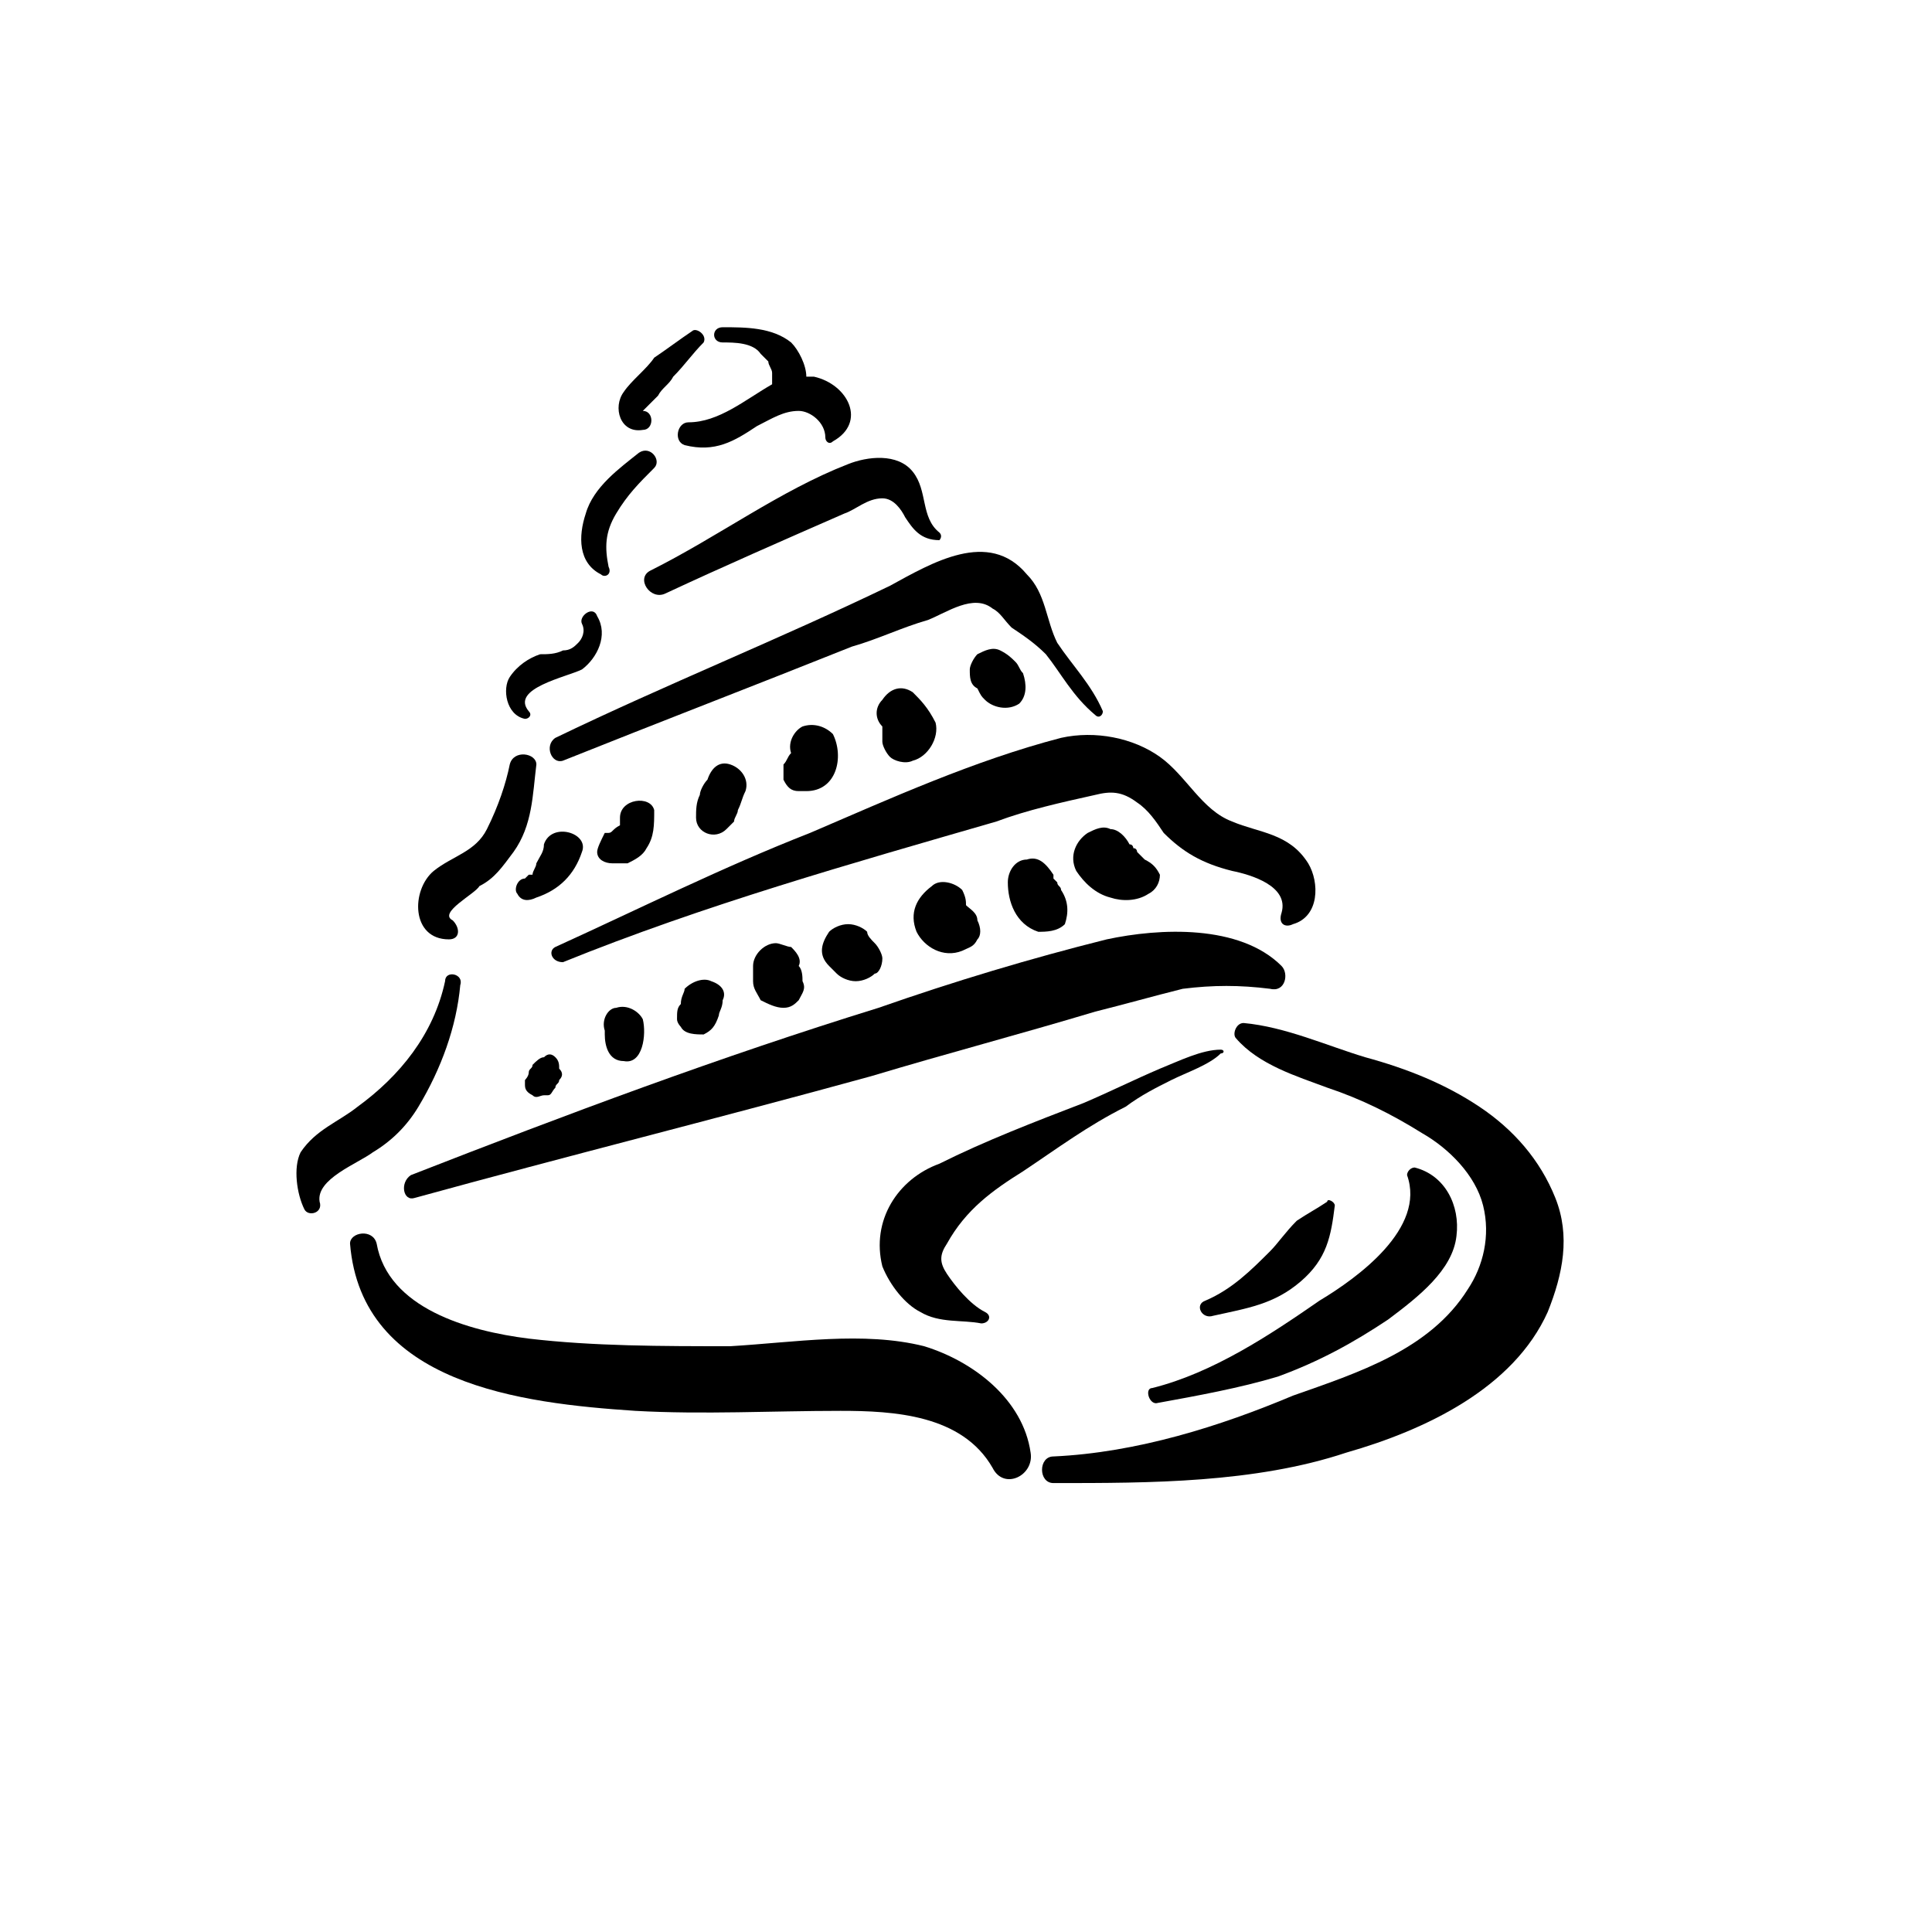 <?xml version="1.0" encoding="UTF-8"?>
<!-- Uploaded to: ICON Repo, www.svgrepo.com, Generator: ICON Repo Mixer Tools -->
<svg fill="#000000" width="800px" height="800px" version="1.1" viewBox="144 144 512 512" xmlns="http://www.w3.org/2000/svg">
 <g>
  <path d="m327.45 231.73c-3.023 2.016-7.051 5.039-10.074 7.055-2.016 3.019-6.047 6.043-8.062 9.066-3.023 4.031-1.008 11.086 5.039 10.078 3.023 0 3.023-5.039 0-5.039l4.031-4.031c1.008-2.016 3.019-3.023 4.027-5.039 3.023-3.023 5.039-6.047 8.062-9.07 1.008-2.012-2.016-4.027-3.023-3.019z"/>
  <path d="m313.34 263.97c-5.039 4.031-12.094 9.07-14.105 16.125-2.016 6.043-2.016 13.098 4.027 16.121 1.008 1.008 3.023 0 2.016-2.016-1.008-5.039-1.008-9.07 2.016-14.105 3.023-5.039 6.047-8.062 10.078-12.09 2.016-2.019-1.008-6.051-4.031-4.035z"/>
  <path d="m302.26 307.3c-1.008-3.023-5.039 0-4.031 2.016 1.012 2.016 0.004 4.031-1.004 5.039-1.008 1.008-2.016 2.016-4.031 2.016-2.016 1.008-4.031 1.008-6.047 1.008-3.023 1.008-6.047 3.023-8.059 6.043-2.016 3.023-1.008 10.078 4.031 11.082 1.008 0 2.016-1.008 1.008-2.016-5.039-6.043 10.074-9.066 14.105-11.082 4.027-3.019 7.051-9.066 4.027-14.105z"/>
  <path d="m279.09 346.59c-1.008 5.039-3.023 11.086-6.047 17.129-3.023 6.047-9.07 7.055-14.105 11.086-6.047 5.039-6.047 18.137 4.027 18.137 3.023 0 3.023-3.023 1.008-5.039-4.027-2.016 6.047-7.051 7.055-9.066 4.031-2.016 6.047-5.039 9.07-9.07 5.039-7.055 5.039-15.113 6.047-23.176-0.004-3.023-6.047-4.031-7.055 0z"/>
  <path d="m261.95 404.03c-3.019 14.109-12.09 25.191-23.172 33.254-5.039 4.031-11.086 6.043-15.117 12.09-2.016 4.031-1.008 11.086 1.008 15.113 1.008 2.016 5.039 1.008 4.031-2.016-1.008-6.047 10.078-10.078 14.105-13.098 5.039-3.023 9.07-7.055 12.09-12.09 6.047-10.078 10.078-21.16 11.082-32.242 1.012-3.023-4.027-4.031-4.027-1.012z"/>
  <path d="m388.91 500.76c-16.121-4.031-34.258-1.008-51.387 0-18.137 0-36.273 0-53.402-2.016-16.125-2.016-37.285-8.062-40.309-25.191-1.008-4.031-7.051-3.023-7.051 0 3.019 37.281 45.34 42.32 75.57 44.336 18.137 1.008 36.273 0 54.41 0 14.105 0 32.242 1.008 40.305 15.113 3.023 6.047 11.082 2.016 10.078-4.031-2.016-14.105-15.113-24.184-28.215-28.211z"/>
  <path d="m556.18 461.46c-4.031-10.078-11.082-18.137-20.152-24.184-9.07-6.047-19.145-10.078-30.23-13.098-10.078-3.023-21.16-8.062-32.242-9.07-2.016 0-3.023 3.023-2.016 4.031 6.047 7.055 16.121 10.078 24.184 13.098 9.07 3.023 17.129 7.055 25.191 12.09 7.055 4.031 14.105 11.082 16.121 19.145s0 16.121-4.031 22.168c-10.078 16.121-29.223 22.168-46.352 28.215-19.145 8.062-41.312 15.113-63.48 16.121-4.031 0-4.031 7.055 0 7.055 13.098 0 26.199 0 39.297-1.008 13.098-1.008 26.199-3.023 38.289-7.055 21.16-6.047 44.336-17.129 53.402-37.281 4.035-10.074 6.051-20.152 2.019-30.227z"/>
  <path d="m483.63 400c-11.086-11.086-32.246-10.078-46.352-7.055-20.152 5.039-40.305 11.082-60.457 18.137-42.32 13.098-82.625 28.215-123.94 44.336-3.023 2.016-2.016 7.055 1.008 6.047 40.305-11.086 80.609-21.16 120.91-32.246 20.152-6.047 39.297-11.082 59.449-17.129 8.062-2.016 15.113-4.031 23.176-6.047 8.062-1.008 15.113-1.008 23.176 0 4.027 1.008 5.035-4.027 3.023-6.043z"/>
  <path d="m490.68 372.79c-5.039-8.062-13.098-8.062-20.152-11.082-8.059-3.023-12.09-12.094-19.145-17.133-7.055-5.035-17.129-7.051-26.199-5.035-23.172 6.043-45.34 16.121-66.5 25.188-23.176 9.07-45.344 20.152-67.512 30.23-2.016 1.008-1.008 4.031 2.016 4.031 37.281-15.117 76.578-26.199 114.87-37.281 8.062-3.023 17.129-5.039 26.199-7.055 4.031-1.008 7.055-1.008 11.082 2.016 3.023 2.016 5.039 5.039 7.055 8.062 5.039 5.035 10.078 8.059 18.137 10.074 5.039 1.008 15.113 4.031 13.098 11.082-1.004 3.023 1.008 4.031 3.023 3.023 7.055-2.016 7.055-11.082 4.031-16.121z"/>
  <path d="m424.18 314.35c-3.019-6.047-3.019-13.102-8.059-18.137-10.078-12.094-25.191-3.023-36.273 3.023-29.223 14.105-59.449 26.195-88.672 40.305-3.023 2.012-1.008 7.051 2.016 6.043 25.191-10.078 51.387-20.152 76.578-30.23 7.055-2.012 13.098-5.035 20.152-7.051 5.039-2.016 12.09-7.055 17.129-3.023 2.016 1.008 3.023 3.023 5.039 5.039 3.023 2.016 6.047 4.031 9.07 7.055 4.031 5.039 7.055 11.082 13.098 16.121 1.008 1.008 2.016 0 2.016-1.008-3.023-7.055-8.062-12.09-12.094-18.137z"/>
  <path d="m392.95 285.13c-5.039-4.031-3.023-11.082-7.055-16.121-4.027-5.039-12.09-4.031-17.129-2.016-18.137 7.055-34.258 19.145-52.395 28.215-4.031 2.016 0 8.059 4.031 6.043 15.113-7.055 31.234-14.105 47.359-21.16 3.023-1.008 6.047-4.031 10.078-4.031 3.023 0 5.039 3.023 6.047 5.039 2.016 3.023 4.031 6.047 9.07 6.047-0.008 0 1-1.008-0.008-2.016z"/>
  <path d="m359.7 243.82h-2.016c0-3.023-2.016-7.055-4.031-9.07-5.039-4.027-12.094-4.027-18.137-4.027-3.023 0-3.023 4.031 0 4.031 3.023 0 8.062 0 10.078 3.023l2.016 2.016c0 1.008 1.008 2.016 1.008 3.023v3.023c-7.055 4.031-14.105 10.078-22.168 10.078-3.023 0-4.031 5.039-1.008 6.047 8.062 2.016 13.098-1.008 19.145-5.039 4.031-2.016 7.055-4.031 11.082-4.031 3.023 0 7.055 3.023 7.055 7.055 0 1.008 1.008 2.016 2.016 1.008 9.066-5.043 4.027-15.121-5.039-17.137z"/>
  <path d="m288.15 367.75c0 2.016-1.008 3.023-2.016 5.039 0 1.008-1.008 2.016-1.008 3.023h-1.008l-1.008 1.008c-2.016 0-3.019 3.023-2.016 4.031 1.008 2.016 3.023 2.016 5.039 1.008 6.047-2.016 10.078-6.047 12.09-12.09 2.019-5.043-8.059-8.062-10.074-2.019z"/>
  <path d="m308.3 360.7v0 1.008 1.008s-1.008 1.008 0 0c-2.016 1.004-2.016 2.012-3.023 2.012h-1.008c-1.008 2.016-2.016 4.031-2.016 5.039 0 2.016 2.016 3.023 4.031 3.023h2.016 2.016c2.016-1.008 4.031-2.016 5.039-4.031 2.016-3.023 2.016-6.047 2.016-10.078-1.008-4.027-9.07-3.019-9.07 2.019z"/>
  <path d="m337.53 346.59c-3.023-1.008-5.039 1.008-6.047 4.031-1.008 1.008-2.016 3.023-2.016 4.031-1.008 2.016-1.008 4.031-1.008 6.047 0 4.031 5.039 6.047 8.062 3.023 1.008-1.008 1.008-1.008 2.016-2.016 0-1.008 1.008-2.016 1.008-3.023 1.008-2.016 1.008-3.023 2.016-5.039 1.004-3.023-1.008-6.047-4.031-7.055z"/>
  <path d="m364.73 338.54c-2.016-2.016-5.035-3.023-8.059-2.016-2.016 1.008-4.031 4.031-3.023 7.051-1.008 1.008-1.008 2.016-2.016 3.023v4.031c1.008 2.016 2.016 3.023 4.031 3.023h2.016c8.059 0 10.074-9.07 7.051-15.113z"/>
  <path d="m385.89 327.45c-3.023-2.016-6.043-1.008-8.059 2.016-2.016 2.016-2.016 5.039 0 7.055v1.008 3.023c0 1.008 1.008 3.023 2.016 4.031 1.008 1.008 4.031 2.016 6.047 1.008 4.031-1.008 7.055-6.047 6.047-10.078-2.019-4.031-4.035-6.047-6.051-8.062z"/>
  <path d="m415.11 322.41c-1.008-1.008-1.008-2.012-2.016-3.019-1.008-1.008-2.016-2.016-4.031-3.023-2.016-1.008-4.031 0-6.047 1.008-1.004 1.008-2.012 3.023-2.012 4.027 0 2.016 0 4.031 2.016 5.039 1.004 2.016 1.004 2.016 2.012 3.023 2.016 2.016 6.047 3.023 9.07 1.008 2.016-2.016 2.016-5.039 1.008-8.062z"/>
  <path d="m291.18 424.18c-1.008-1.008-2.016-1.008-3.023 0-1.008 0-2.016 1.008-3.023 2.016 0 1.008-1.008 1.008-1.008 2.016 0 1.008-1.008 2.016-1.008 2.016v1.008c0 1.008 0 2.016 2.016 3.023 1.008 1.008 2.016 0 3.023 0h1.008c1.008 0 1.008-1.008 2.016-2.016 0-1.008 1.008-1.008 1.008-2.016 1.008-1.008 1.008-2.016 0-3.023 0-1.008 0-2.016-1.008-3.023z"/>
  <path d="m314.35 414.11c-1.008-2.016-4.031-4.031-7.055-3.023-2.016 0-4.031 3.023-3.023 6.047v1.008c0 3.023 1.008 7.055 5.039 7.055 5.039 1.004 6.047-7.055 5.039-11.086z"/>
  <path d="m332.49 404.03c-2.016-1.008-5.039 0-7.055 2.016 0 1.008-1.008 2.016-1.008 4.031-1.008 1.008-1.008 2.016-1.008 4.031 0 1.008 1.008 2.016 1.008 2.016 1.008 2.016 4.031 2.016 6.047 2.016 2.016-1.008 3.023-2.016 4.031-5.039 0-1.008 1.008-2.016 1.008-4.031 1.008-2.016 0-4.031-3.023-5.039z"/>
  <path d="m353.65 394.96c-1.008 0-3.023-1.008-4.031-1.008-3.023 0-6.047 3.023-6.047 6.047v4.031c0 2.016 1.008 3.023 2.016 5.039 2.016 1.004 4.031 2.012 6.047 2.012 2.016 0 3.023-1.008 4.031-2.016 1.008-2.016 2.016-3.023 1.008-5.039 0-1.008 0-3.023-1.008-4.031 1.008-2.012-1.008-4.027-2.016-5.035z"/>
  <path d="m375.82 393.95c-1.008-1.008-2.016-2.016-2.016-3.023-1.008-1.008-3.023-2.016-5.039-2.016s-4.031 1.008-5.039 2.016c-2.016 3.023-3.023 6.047 0 9.07 1.008 1.008 2.016 2.016 2.016 2.016 1.008 1.008 3.023 2.016 5.039 2.016s4.031-1.008 5.039-2.016c1.008 0 2.016-2.016 2.016-4.031 0-1.008-1.008-3.023-2.016-4.031z"/>
  <path d="m400 383.88c0-1.008 0-2.016-1.008-4.031-2.016-2.012-6.047-3.019-8.062-1.004-4.031 3.023-6.047 7.051-4.031 12.09 2.016 4.031 7.055 7.055 12.09 5.039 2.016-1.008 3.023-1.008 4.031-3.023 1.008-1.008 1.008-3.023 0-5.039 0-2.016-2.012-3.023-3.019-4.031z"/>
  <path d="m425.19 379.85c0-1.008-1.008-1.008-1.008-2.016l-1.008-1.008v-1.008c-2.012-3.023-4.027-5.039-7.051-4.031-3.023 0-5.039 3.023-5.039 6.047 0 5.039 2.016 11.082 8.062 13.098 2.016 0 5.039 0 7.055-2.016 1.004-3.023 1.004-6.047-1.012-9.066v0z"/>
  <path d="m447.36 371.79c1.008 0 0 0 0 0l-2.016-2.016s0-1.008-1.008-1.008c0 0 0-1.008-1.008-1.008-1.004-2.016-3.019-4.031-5.035-4.031-2.016-1.008-4.031 0-6.047 1.008-3.023 2.016-5.039 6.047-3.023 10.078 2.016 3.023 5.039 6.047 9.07 7.055 3.023 1.008 7.055 1.008 10.078-1.008 2.012-1.008 3.019-3.023 3.019-5.039-1.008-2.016-2.016-3.023-4.031-4.031z"/>
  <path d="m467.51 422.17c-5.039 0-11.082 3.023-16.121 5.039-7.055 3.023-13.098 6.047-20.152 9.07-13.098 5.035-26.199 10.07-38.289 16.117-11.082 4.031-18.137 15.113-15.113 27.207 2.016 5.039 6.047 10.078 10.078 12.09 5.039 3.023 11.082 2.016 16.121 3.023 2.016 0 3.023-2.016 1.008-3.023-4.031-2.016-8.062-7.055-10.078-10.078-2.016-3.023-2.016-5.039 0-8.062 5.039-9.066 12.09-14.102 20.152-19.141 9.07-6.047 17.129-12.09 27.207-17.129 4.027-3.023 8.059-5.039 12.09-7.055 4.031-2.016 10.078-4.031 13.098-7.055 1.008 0 1.008-1.004 0-1.004z"/>
  <path d="m518.9 453.4c-1.008 0-2.016 1.008-2.016 2.016 5.039 14.105-13.098 27.207-23.176 33.25-13.098 9.07-28.215 19.145-44.336 23.176-2.016 0-1.008 4.031 1.008 4.031 11.082-2.016 22.168-4.031 32.242-7.055 11.082-4.031 20.152-9.07 29.223-15.113 8.062-6.047 17.129-13.098 18.137-22.168 1.008-8.062-3.023-16.121-11.082-18.137z"/>
  <path d="m495.72 462.47c-3.023 2.012-5.039 3.019-8.062 5.035-3.023 3.023-5.035 6.047-7.051 8.062-5.039 5.039-10.078 10.078-17.129 13.098-3.023 1.008-1.008 5.039 2.012 4.031 9.07-2.016 16.121-3.023 23.176-9.07 7.055-6.047 8.062-12.09 9.07-20.152 0-1.004-2.016-2.012-2.016-1.004z"/>
 </g>
</svg>